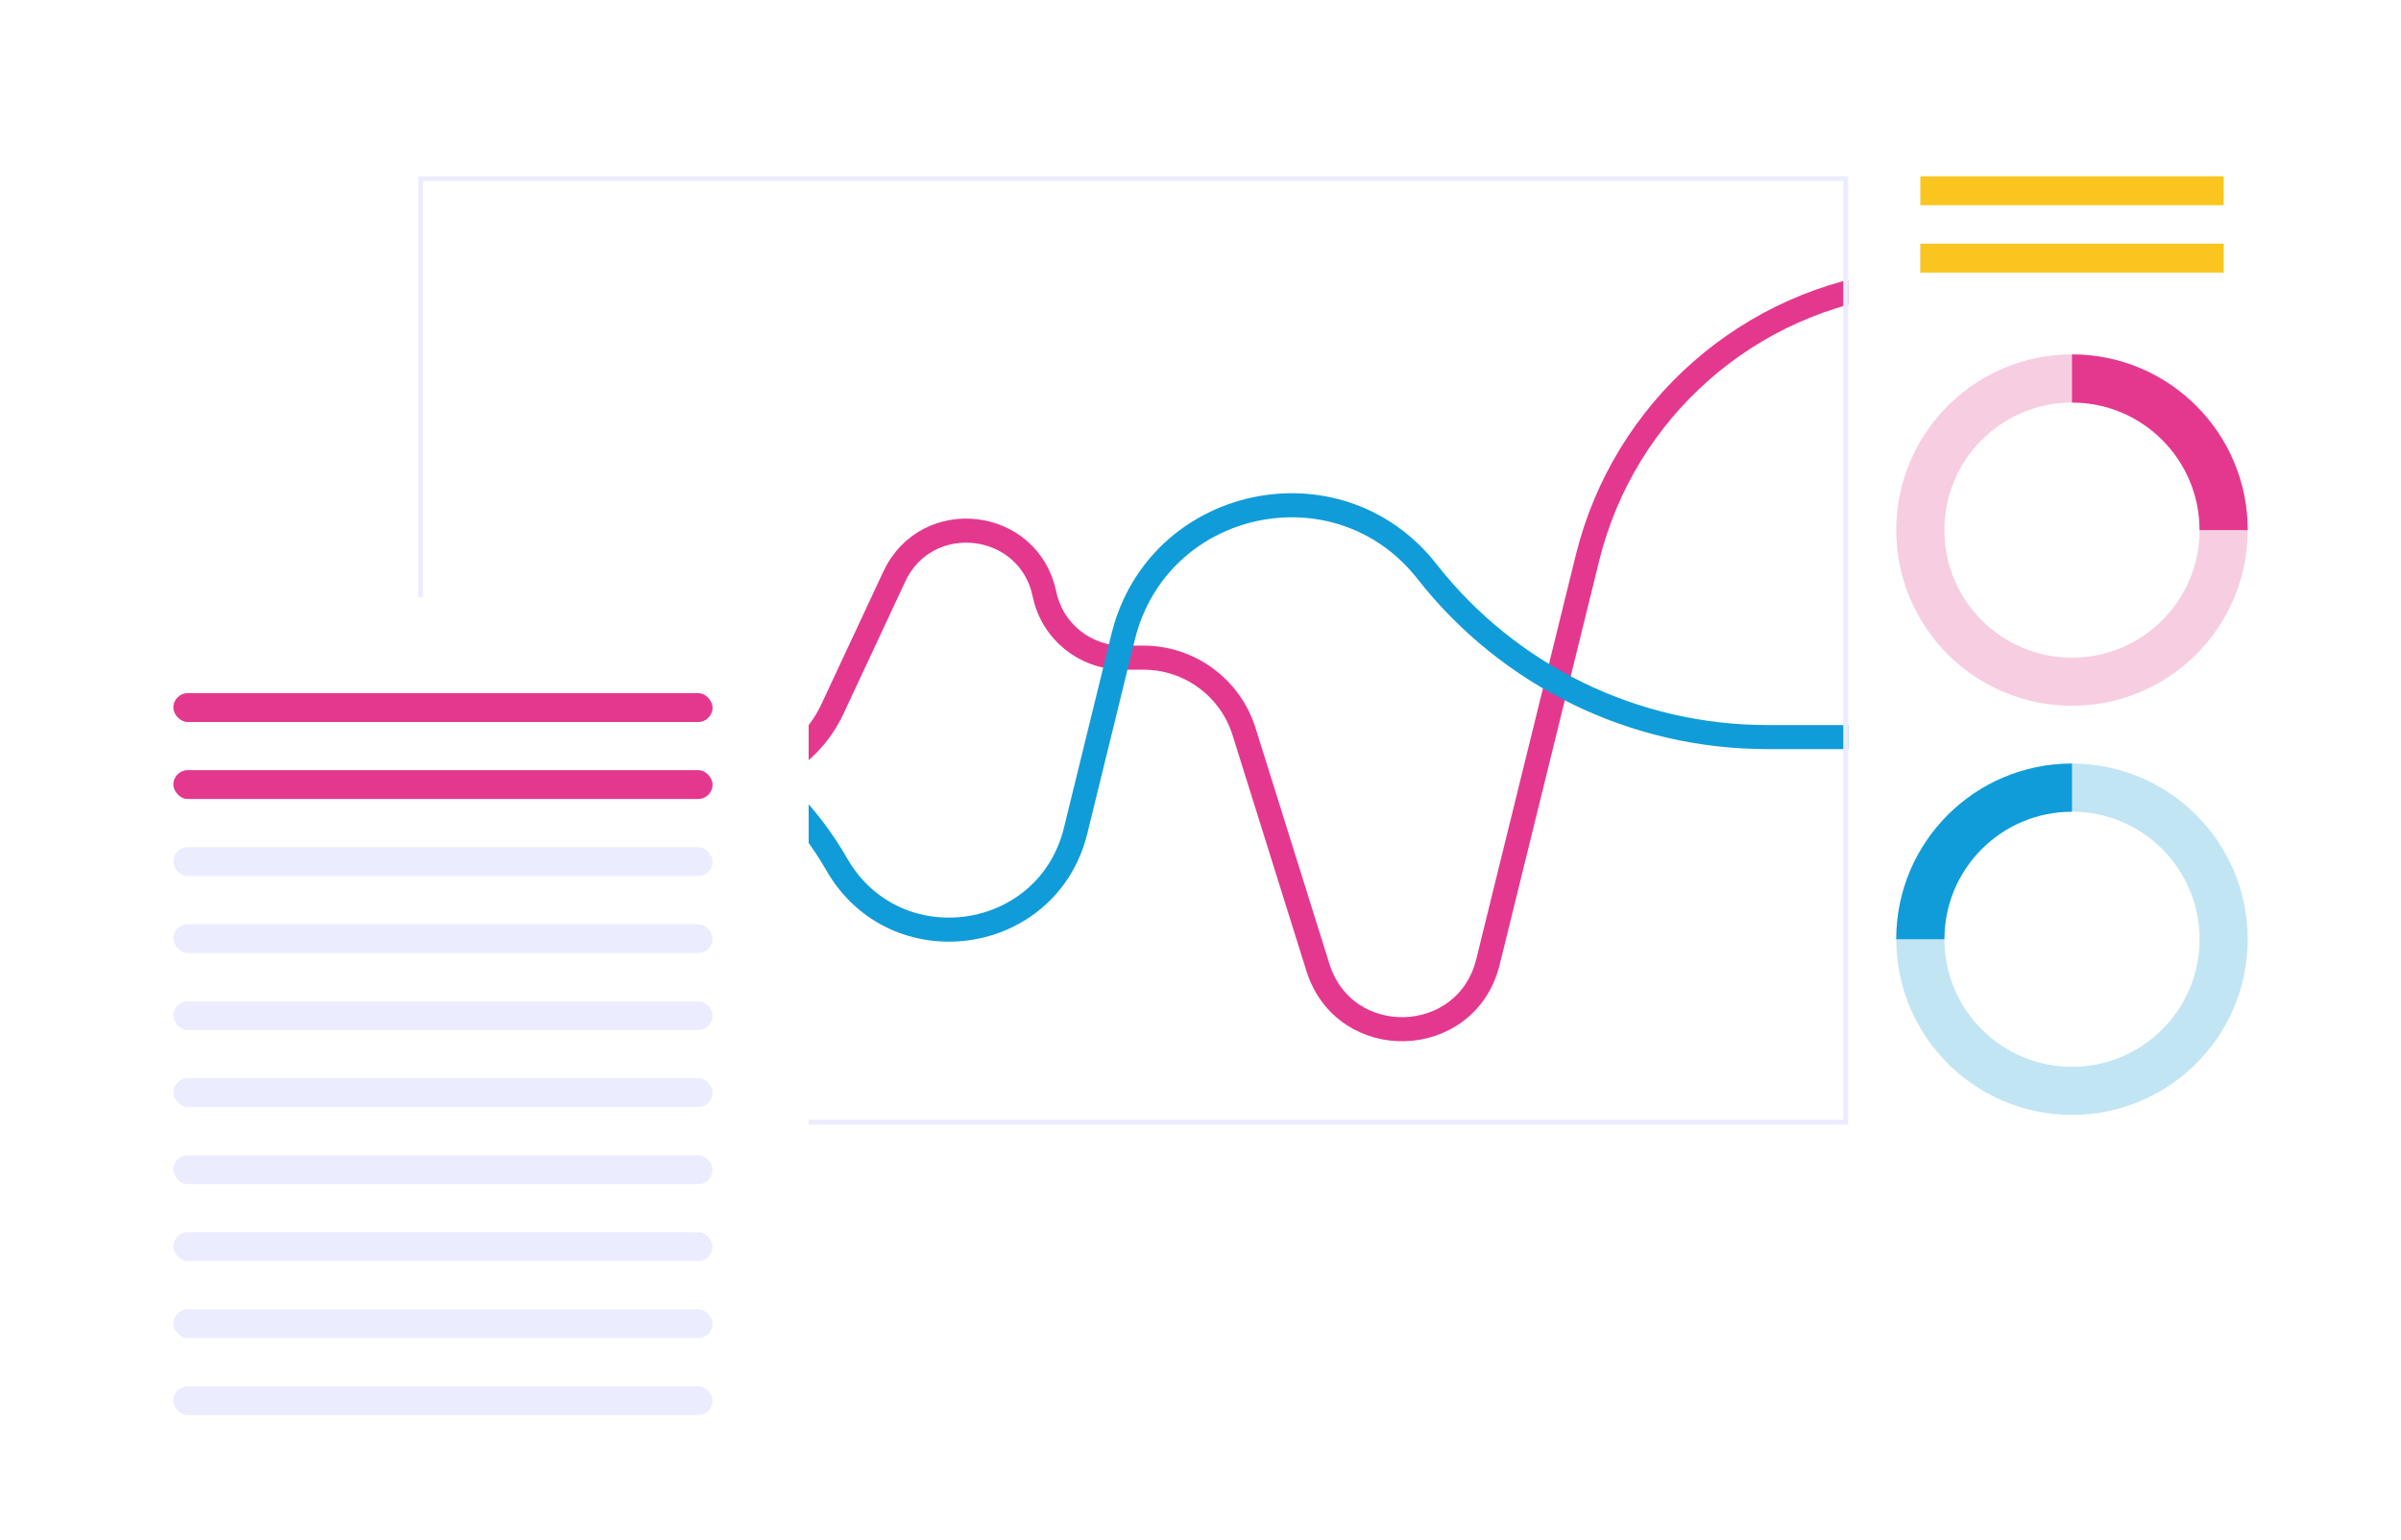 <svg width="374" height="240" viewBox="0 0 374 240" fill="none" xmlns="http://www.w3.org/2000/svg">
<g filter="url(#filter0_d_5566_41525)">
<rect x="43.375" y="9.474" width="315" height="177" rx="6" fill="white"/>
<g clip-path="url(#clip0_5566_41525)">
<path d="M53.875 118.974H108.585C116.34 118.974 123.394 114.483 126.675 107.457L136.3 86.845C141.353 76.024 157.278 77.885 159.7 89.579V89.579C160.894 95.341 165.969 99.474 171.854 99.474H175.114C182.292 99.474 188.637 104.136 190.781 110.985L202.283 147.719C206.443 161.007 225.447 160.418 228.776 146.897L244.275 83.956C249.97 60.824 269.457 43.679 293.125 40.974V40.974" stroke="#E4388E" stroke-width="3.75"/>
<path d="M57.625 106.224H83.424C101.562 106.224 118.312 115.931 127.33 131.669V131.669C136.415 147.526 160.201 144.174 164.551 126.424L171.943 96.26C177.29 74.442 205.429 68.379 219.287 86.059V86.059C232.047 102.339 251.582 111.849 272.267 111.849H289.375" stroke="#109CD9" stroke-width="3.75"/>
</g>
<rect x="62.5" y="24.849" width="222" height="147" stroke="#ECECFF" stroke-width="0.75"/>
<rect x="296.125" y="24.474" width="47.25" height="4.5" fill="#FAC51F"/>
<rect x="296.125" y="34.974" width="47.25" height="4.5" fill="#ECECFF"/>
<rect x="296.125" y="34.974" width="47.25" height="4.5" fill="#FAC51F"/>
<ellipse cx="319.75" cy="79.599" rx="23.625" ry="23.625" stroke="#E13A8C" stroke-opacity="0.25" stroke-width="7.5"/>
<ellipse cx="319.75" cy="143.349" rx="23.625" ry="23.625" transform="rotate(-90 319.75 143.349)" stroke="#0F9AD6" stroke-opacity="0.25" stroke-width="7.5"/>
<path d="M343.375 79.599C343.375 66.551 332.798 55.974 319.75 55.974" stroke="#E4388E" stroke-width="7.5"/>
<path d="M319.75 119.724C306.702 119.724 296.125 130.301 296.125 143.349" stroke="#109CD9" stroke-width="7.5"/>
</g>
<g filter="url(#filter1_d_5566_41525)">
<rect x="9" y="90" width="114" height="135" rx="6" fill="white" shape-rendering="crispEdges"/>
<rect x="24" y="105" width="84" height="4.5" rx="2.25" fill="#E4388E"/>
<rect x="24" y="117" width="84" height="4.5" rx="2.25" fill="#E4388E"/>
<rect x="24" y="129" width="84" height="4.5" rx="2.25" fill="#ECECFF"/>
<rect x="24" y="141" width="84" height="4.5" rx="2.25" fill="#ECECFF"/>
<rect x="24" y="153" width="84" height="4.5" rx="2.25" fill="#ECECFF"/>
<rect x="24" y="165" width="84" height="4.5" rx="2.25" fill="#ECECFF"/>
<rect x="24" y="177" width="84" height="4.5" rx="2.25" fill="#ECECFF"/>
<rect x="24" y="189" width="84" height="4.5" rx="2.25" fill="#ECECFF"/>
<rect x="24" y="201" width="84" height="4.5" rx="2.25" fill="#ECECFF"/>
<rect x="24" y="213" width="84" height="4.5" rx="2.25" fill="#ECECFF"/>
</g>
<defs>
<filter id="filter0_d_5566_41525" x="34.375" y="0.474" width="339" height="201" filterUnits="userSpaceOnUse" color-interpolation-filters="sRGB">
<feFlood flood-opacity="0" result="BackgroundImageFix"/>
<feColorMatrix in="SourceAlpha" type="matrix" values="0 0 0 0 0 0 0 0 0 0 0 0 0 0 0 0 0 0 127 0" result="hardAlpha"/>
<feOffset dx="3" dy="3"/>
<feGaussianBlur stdDeviation="6"/>
<feComposite in2="hardAlpha" operator="out"/>
<feColorMatrix type="matrix" values="0 0 0 0 0 0 0 0 0 0 0 0 0 0 0 0 0 0 0.25 0"/>
<feBlend mode="normal" in2="BackgroundImageFix" result="effect1_dropShadow_5566_41525"/>
<feBlend mode="normal" in="SourceGraphic" in2="effect1_dropShadow_5566_41525" result="shape"/>
</filter>
<filter id="filter1_d_5566_41525" x="-7.15256e-07" y="81" width="138" height="159" filterUnits="userSpaceOnUse" color-interpolation-filters="sRGB">
<feFlood flood-opacity="0" result="BackgroundImageFix"/>
<feColorMatrix in="SourceAlpha" type="matrix" values="0 0 0 0 0 0 0 0 0 0 0 0 0 0 0 0 0 0 127 0" result="hardAlpha"/>
<feOffset dx="3" dy="3"/>
<feGaussianBlur stdDeviation="6"/>
<feComposite in2="hardAlpha" operator="out"/>
<feColorMatrix type="matrix" values="0 0 0 0 0 0 0 0 0 0 0 0 0 0 0 0 0 0 0.25 0"/>
<feBlend mode="normal" in2="BackgroundImageFix" result="effect1_dropShadow_5566_41525"/>
<feBlend mode="normal" in="SourceGraphic" in2="effect1_dropShadow_5566_41525" result="shape"/>
</filter>
<clipPath id="clip0_5566_41525">
<rect x="62.125" y="24.474" width="222.75" height="147.75" fill="white"/>
</clipPath>
</defs>
</svg>
